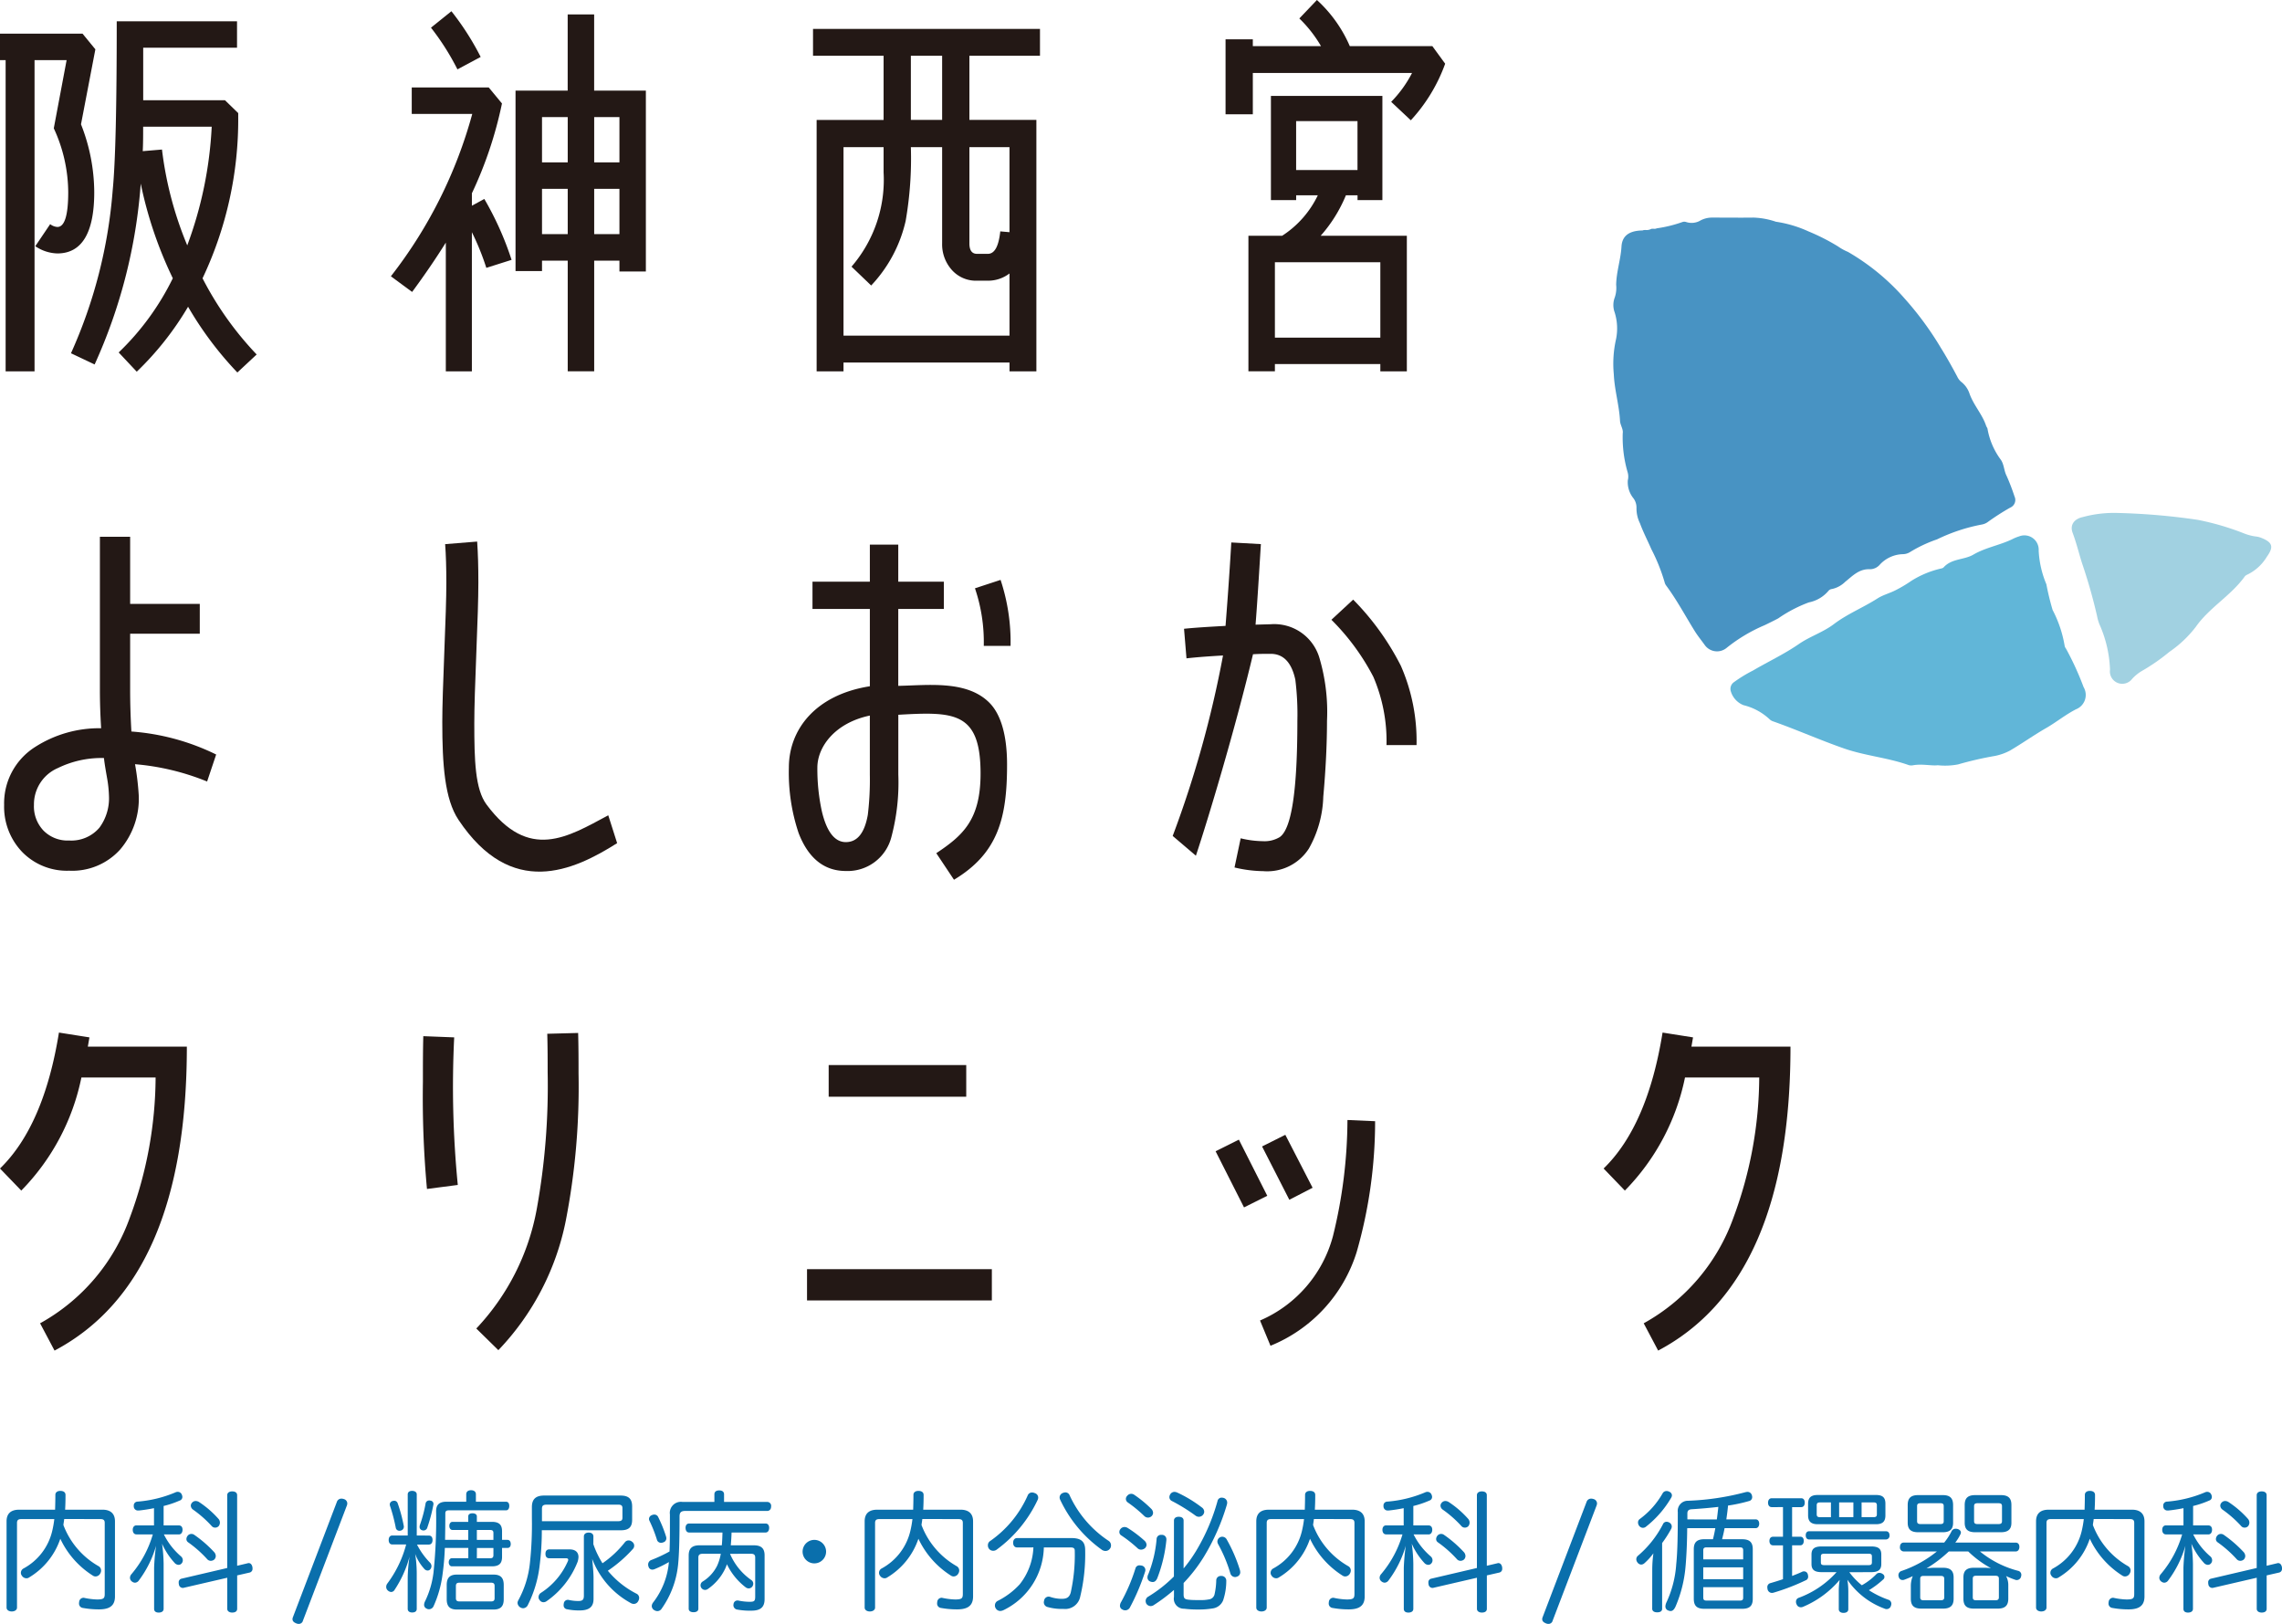 <svg xmlns="http://www.w3.org/2000/svg" width="168.645" height="120" viewBox="0 0 168.645 120">
  <g id="グループ_2863" data-name="グループ 2863" transform="translate(-358.384 -307.197)">
    <g id="グループ_2855" data-name="グループ 2855" transform="translate(477.619 323.263)">
      <path id="パス_11002" data-name="パス 11002" d="M454.116,338.8a9.15,9.15,0,0,1-.366-2.9c.052-.278-.181-.6-.2-.9-.06-1.166-.411-2.3-.46-3.457a8.216,8.216,0,0,1,.167-2.6,3.975,3.975,0,0,0-.107-1.982,1.573,1.573,0,0,1,.014-1.1,2.216,2.216,0,0,0,.1-.927c.015-.956.336-1.864.393-2.816.036-.62.355-1.183,1.554-1.2.155-.068.326,0,.484-.054l.093-.026c.146-.1.325.008.473-.077a9.694,9.694,0,0,0,1.9-.466.419.419,0,0,1,.277,0,1.285,1.285,0,0,0,1.079-.128,1.836,1.836,0,0,1,.861-.2c1.014,0,2.026.013,3.039,0a5.684,5.684,0,0,1,1.654.306,8.878,8.878,0,0,1,2.4.712,15.472,15.472,0,0,1,2.185,1.11,3.8,3.8,0,0,0,.736.406,16.528,16.528,0,0,1,4.18,3.436,23.5,23.5,0,0,1,2.689,3.659c.43.691.827,1.4,1.208,2.118a1.143,1.143,0,0,0,.275.375,1.841,1.841,0,0,1,.626.863c.295.865.951,1.54,1.237,2.407.025.073.087.139.1.213a5.377,5.377,0,0,0,.992,2.3c.237.349.223.8.422,1.184a16.037,16.037,0,0,1,.584,1.523.611.611,0,0,1-.321.821,17.672,17.672,0,0,0-1.655,1.062,1.045,1.045,0,0,1-.426.184,13.076,13.076,0,0,0-3.326,1.1,10.009,10.009,0,0,0-2.018.952,1.031,1.031,0,0,1-.49.141,2.4,2.4,0,0,0-1.71.763.969.969,0,0,1-.749.35c-.8-.034-1.285.505-1.822.932a2,2,0,0,1-.969.529.393.393,0,0,0-.278.151,2.533,2.533,0,0,1-1.437.839,10.178,10.178,0,0,0-2.269,1.185c-.331.174-.666.339-1,.5a11.821,11.821,0,0,0-2.8,1.67,1.113,1.113,0,0,1-1.621-.2c-.242-.339-.511-.665-.729-1.014-.706-1.131-1.33-2.314-2.128-3.389a.674.674,0,0,1-.116-.256,13.577,13.577,0,0,0-.976-2.429c-.276-.635-.6-1.254-.84-1.909a2.467,2.467,0,0,1-.259-1.127,1.153,1.153,0,0,0-.21-.705,1.9,1.9,0,0,1-.431-1.348A1.136,1.136,0,0,0,454.116,338.8Z" transform="translate(-453.061 -319.954)" fill="#4893c3"/>
      <path id="パス_11003" data-name="パス 11003" d="M475.253,355.593c-.481.055-1.151-.117-1.821,0a.678.678,0,0,1-.326-.01c-1.558-.555-3.219-.686-4.786-1.232-1.767-.615-3.473-1.378-5.235-2a.682.682,0,0,1-.278-.169,4.311,4.311,0,0,0-1.914-1.029,1.583,1.583,0,0,1-.929-1,.605.605,0,0,1,.234-.707,10.22,10.22,0,0,1,1.4-.854c1.12-.657,2.308-1.212,3.373-1.947.833-.576,1.806-.877,2.6-1.48,1-.759,2.17-1.223,3.218-1.894.423-.271.918-.389,1.364-.622a9.59,9.59,0,0,0,1.126-.671,7.09,7.09,0,0,1,2.052-.884c.12-.038.278-.042.35-.122.592-.665,1.519-.545,2.2-.943.908-.529,1.938-.69,2.865-1.136a3.1,3.1,0,0,1,.52-.214,1.058,1.058,0,0,1,1.442,1.055,7.323,7.323,0,0,0,.569,2.486,19.478,19.478,0,0,0,.461,1.9,8.76,8.76,0,0,1,.888,2.642.475.475,0,0,0,.1.213,21.637,21.637,0,0,1,1.3,2.841,1.14,1.14,0,0,1-.567,1.645c-.78.4-1.455.957-2.215,1.393-.9.516-1.754,1.128-2.659,1.656a4.051,4.051,0,0,1-1.1.393,25.353,25.353,0,0,0-2.732.628A5.079,5.079,0,0,1,475.253,355.593Z" transform="translate(-451.28 -315.11)" fill="#61b6d8"/>
      <path id="パス_11004" data-name="パス 11004" d="M483.323,337.3a48.367,48.367,0,0,1,5.947.51,19.676,19.676,0,0,1,3.4.994,3.666,3.666,0,0,0,.86.232,1.534,1.534,0,0,1,.453.112c.844.341.9.68.385,1.4a3.4,3.4,0,0,1-1.482,1.331.46.46,0,0,0-.174.157c-1.025,1.4-2.6,2.268-3.594,3.691a8.515,8.515,0,0,1-1.951,1.842,14.386,14.386,0,0,1-1.987,1.384,3.125,3.125,0,0,0-.764.613.914.914,0,0,1-1.631-.685,8.991,8.991,0,0,0-.78-3.35,3.237,3.237,0,0,1-.18-.627,39.8,39.8,0,0,0-1.113-3.908c-.233-.741-.414-1.494-.689-2.227-.218-.582.115-1.029.739-1.162A8.822,8.822,0,0,1,483.323,337.3Z" transform="translate(-446.085 -315.461)" fill="#a1d1e1"/>
    </g>
    <g id="グループ_2861" data-name="グループ 2861" transform="translate(358.384 307.197)">
      <g id="グループ_2857" data-name="グループ 2857">
        <g id="グループ_2856" data-name="グループ 2856">
          <path id="パス_11005" data-name="パス 11005" d="M364.37,316.06a13.788,13.788,0,0,1,.979,5.007c0,3.023-.919,4.535-2.727,4.535a3.036,3.036,0,0,1-1.63-.534l1.1-1.63a.948.948,0,0,0,.534.207q.8,0,.8-2.578a11.351,11.351,0,0,0-1.067-4.711l.948-5.038h-2.37v23H358.8v-23h-.416v-1.956h6.1l.948,1.156ZM375.926,334.4a25.67,25.67,0,0,1-3.643-4.859,22.458,22.458,0,0,1-3.793,4.8l-1.335-1.422a19.38,19.38,0,0,0,4-5.482,29.992,29.992,0,0,1-2.37-6.993,39.133,39.133,0,0,1-3.408,13.363l-1.748-.829a36.069,36.069,0,0,0,3.082-12.031c.208-2.1.3-6.253.3-12.5h8.89V310.4h-6.934v3.883h6.045l.977.948v.267a27.388,27.388,0,0,1-2.637,11.942,24.138,24.138,0,0,0,4,5.629Zm-6.963-18.164c0,.622,0,1.244-.03,1.808l1.422-.12a26.571,26.571,0,0,0,1.868,7.083,29.229,29.229,0,0,0,1.807-8.772Z" transform="translate(-358.384 -306.874)" fill="#231815"/>
          <path id="パス_11006" data-name="パス 11006" d="M388.375,326.82a18.887,18.887,0,0,0-1.068-2.636v10.282h-1.926v-9.512q-1.111,1.778-2.49,3.645l-1.57-1.156a34.056,34.056,0,0,0,6.015-12h-4.473v-1.956h5.689l.979,1.185a29.584,29.584,0,0,1-2.223,6.637v.919l.918-.5a23.057,23.057,0,0,1,2.015,4.5Zm-2.135-14.667a18.37,18.37,0,0,0-1.956-3.082l1.511-1.215a20.055,20.055,0,0,1,2.162,3.378Zm11.972,14.934v-.8h-1.866v8.178H394.39v-8.178h-1.9v.771h-1.957V313.722h3.854v-5.629h1.956v5.629h3.822v13.365Zm-3.822-11.408h-1.9v3.347h1.9Zm0,5.3h-1.9v3.349h1.9Zm3.822-5.3h-1.866v3.347h1.866Zm0,5.3h-1.866v3.349h1.866Z" transform="translate(-352.434 -307.026)" fill="#231815"/>
          <path id="パス_11007" data-name="パス 11007" d="M417.65,310.876v4.742H422.6V334.2h-1.985v-.652H408.346v.652H406.36v-18.58h4.949v-4.742h-5.216v-1.985h16.773v1.985Zm2.963,16.09a2.6,2.6,0,0,1-1.6.534h-.8a2.378,2.378,0,0,1-1.866-.8,2.835,2.835,0,0,1-.712-1.956v-7.112h-2.311a27.018,27.018,0,0,1-.385,5.452,10.257,10.257,0,0,1-2.548,4.771l-1.453-1.392a9.82,9.82,0,0,0,2.371-6.963v-1.868h-2.963V331.56h12.268Zm-4.978-16.09h-2.311v4.742h2.311Zm4.978,6.757H417.65v7.112c0,.5.178.771.563.771h.8c.505,0,.8-.563.919-1.66l.681.06Z" transform="translate(-346.009 -306.758)" fill="#231815"/>
          <path id="パス_11008" data-name="パス 11008" d="M443.992,316.086l-1.452-1.363a8.768,8.768,0,0,0,1.542-2.133H432.316v3.053H430.3V310.1h2.015v.505h5.038a9.394,9.394,0,0,0-1.6-2.044l1.3-1.364a9.964,9.964,0,0,1,2.429,3.408h6.1l.948,1.3A12.293,12.293,0,0,1,443.992,316.086Zm-2.253,18.551V334.1h-7.792v.534H431.99V324.621h2.49a7.312,7.312,0,0,0,2.638-2.992h-1.6v.355h-1.865v-7.7h8.238v7.7h-1.837v-.355h-.86a10.561,10.561,0,0,1-1.866,2.992h6.37v10.016Zm0-8.06h-7.792v5.57h7.792Zm-1.688-10.43h-4.535v3.614h4.535Z" transform="translate(-339.729 -307.197)" fill="#231815"/>
        </g>
      </g>
      <g id="グループ_2858" data-name="グループ 2858" transform="translate(0 76.303)">
        <path id="パス_11009" data-name="パス 11009" d="M362.415,391.284l-1.068-2.016a14.5,14.5,0,0,0,6.637-7.822,30.049,30.049,0,0,0,1.9-10.342H364.4a16.681,16.681,0,0,1-4.444,8.356l-1.572-1.63q3.245-3.157,4.356-10.046l2.253.356-.118.683h7.318Q372.193,386.112,362.415,391.284Z" transform="translate(-358.384 -367.784)" fill="#231815"/>
        <path id="パス_11010" data-name="パス 11010" d="M383.5,379.335a73.743,73.743,0,0,1-.3-7.912c0-1.215,0-2.34.029-3.379l2.283.089a74.251,74.251,0,0,0,.266,10.905Zm10.254,2.37a19.282,19.282,0,0,1-4.978,9.542l-1.63-1.6a17.377,17.377,0,0,0,4.473-8.86,50.926,50.926,0,0,0,.8-10.075c0-.89,0-1.837-.029-2.845l2.282-.06c.03,1.038.03,2.045.03,2.994A51.8,51.8,0,0,1,393.754,381.705Z" transform="translate(-351.946 -367.778)" fill="#231815"/>
        <path id="パス_11011" data-name="パス 11011" d="M405.741,387.084v-2.311H419.4v2.311Zm1.6-15.054v-2.34h10.166v2.34Z" transform="translate(-346.1 -367.289)" fill="#231815"/>
        <path id="パス_11012" data-name="パス 11012" d="M431.817,379.373l-2.1-4.148,1.719-.859,2.1,4.15Zm8.327,3.291a11,11,0,0,1-6.371,6.933L433,387.731a9.434,9.434,0,0,0,5.394-6.253,36.255,36.255,0,0,0,1.067-8.564l2.044.089A34.957,34.957,0,0,1,440.144,382.664Zm-4.978-3.854-2.015-3.941,1.718-.86,2.016,3.913Z" transform="translate(-339.881 -366.453)" fill="#231815"/>
        <path id="パス_11013" data-name="パス 11013" d="M456.516,391.284l-1.067-2.016a14.5,14.5,0,0,0,6.637-7.822,30.048,30.048,0,0,0,1.9-10.342H458.5a16.662,16.662,0,0,1-4.444,8.356l-1.57-1.63q3.246-3.157,4.356-10.046l2.252.356-.118.683h7.32Q466.3,386.112,456.516,391.284Z" transform="translate(-333.975 -367.784)" fill="#231815"/>
      </g>
      <g id="グループ_2860" data-name="グループ 2860" transform="translate(0.305 39.662)">
        <path id="パス_11014" data-name="パス 11014" d="M373.627,356.779A18.111,18.111,0,0,0,368.3,355.5a19.9,19.9,0,0,1,.276,2.326,5.78,5.78,0,0,1-1.378,3.981,4.765,4.765,0,0,1-3.767,1.563A4.615,4.615,0,0,1,359.974,362a4.831,4.831,0,0,1-1.348-3.492,4.925,4.925,0,0,1,2.3-4.287,8.779,8.779,0,0,1,4.87-1.379q-.093-1.47-.092-2.849v-11.3h2.235v4.959h5.146v2.206h-5.146v4.133c0,1.011.031,2.053.093,3.093a16.993,16.993,0,0,1,6.264,1.7Zm-7.405-.326c-.154-.858-.215-1.316-.215-1.409a7.323,7.323,0,0,0-3.4.736,2.921,2.921,0,0,0-1.777,2.725,2.592,2.592,0,0,0,.705,1.9,2.5,2.5,0,0,0,1.9.733,2.725,2.725,0,0,0,2.234-.948,3.667,3.667,0,0,0,.705-2.359A8.917,8.917,0,0,0,366.221,356.452Z" transform="translate(-358.626 -338.69)" fill="#231815"/>
        <path id="パス_11015" data-name="パス 11015" d="M397.26,361.26c-3.258,2.062-7.821,4.123-11.722-1.719-1.028-1.536-1.2-4.107-1.2-7.235,0-1.169.06-2.875.15-5.181.091-2.274.15-3.981.15-5.119q0-1.657-.089-2.841l2.366-.191q.091,1.281.089,3.033c0,1.17-.058,2.875-.15,5.182s-.15,4.044-.15,5.213c0,2.718.058,4.866.9,6,3.138,4.232,6.009,2.4,9,.8Z" transform="translate(-351.957 -338.617)" fill="#231815"/>
        <path id="パス_11016" data-name="パス 11016" d="M438.327,357.821a8.249,8.249,0,0,1-1.064,3.826,3.656,3.656,0,0,1-3.37,1.669,9.513,9.513,0,0,1-2.125-.272l.455-2.156a7.177,7.177,0,0,0,1.64.213,2.167,2.167,0,0,0,1.244-.3c.88-.607,1.306-3.463,1.306-8.593a20.65,20.65,0,0,0-.151-3.038q-.412-1.912-1.821-1.913c-.4,0-.851,0-1.307.031-1.312,5.5-3.295,12.105-4.22,14.886l-1.715-1.46a79.128,79.128,0,0,0,3.719-13.336c-1,.06-1.912.122-2.7.213l-.181-2.186c.911-.092,1.943-.151,3.067-.213.121-1.549.275-3.583.426-6.165l2.186.122c-.152,2.49-.275,4.465-.394,5.952l1.123-.031a3.48,3.48,0,0,1,3.58,2.431,14.061,14.061,0,0,1,.578,4.706C438.6,353.935,438.509,355.816,438.327,357.821ZM443,354a12.045,12.045,0,0,0-.971-5.041,16.95,16.95,0,0,0-3.1-4.219l1.608-1.489a19.513,19.513,0,0,1,3.523,4.888A13.83,13.83,0,0,1,445.22,354Z" transform="translate(-340.839 -338.603)" fill="#231815"/>
        <g id="グループ_2859" data-name="グループ 2859" transform="translate(57.993 0.583)">
          <path id="パス_11017" data-name="パス 11017" d="M416.246,346.1a12.387,12.387,0,0,0-.651-4.257l1.893-.621a14.591,14.591,0,0,1,.738,4.878Z" transform="translate(-401.841 -338.615)" fill="#231815"/>
          <path id="パス_11018" data-name="パス 11018" d="M416.878,363.918l-1.308-1.963c1.963-1.307,3.272-2.46,3.272-5.886,0-4.579-1.963-4.579-6.078-4.342v4.419a15.62,15.62,0,0,1-.509,4.6,3.335,3.335,0,0,1-3.37,2.525c-1.592,0-2.766-.931-3.487-2.795a14.028,14.028,0,0,1-.723-4.844c0-2.836,1.986-5.383,5.985-6.012v-5.715h-4.239V341.89h4.239v-2.737h2.1v2.737h3.369v2.016h-3.369v5.684c2.235-.045,5.064-.423,6.731,1.244.654.655,1.309,1.963,1.309,4.579C420.8,359.339,420.148,361.954,416.878,363.918Zm-6.219-12.132c-2.586.54-3.878,2.319-3.878,3.847a14.667,14.667,0,0,0,.33,3.219c.36,1.533.962,2.285,1.773,2.285.843,0,1.384-.66,1.625-2.015a21.526,21.526,0,0,0,.15-2.977Z" transform="translate(-404.674 -339.153)" fill="#231815"/>
        </g>
      </g>
    </g>
    <g id="グループ_2862" data-name="グループ 2862" transform="translate(358.866 417.325)">
      <path id="パス_11019" data-name="パス 11019" d="M363.029,396.754c-.01.116-.029.232-.049.348,0,.029-.009.067-.009.1a5.885,5.885,0,0,0,2.613,3.046.37.37,0,0,1,.173.309.425.425,0,0,1-.067.23.4.4,0,0,1-.338.213.352.352,0,0,1-.2-.058,6.483,6.483,0,0,1-2.41-2.728,5.3,5.3,0,0,1-2.295,2.853.339.339,0,0,1-.212.068.4.4,0,0,1-.338-.2.312.312,0,0,1-.068-.2.362.362,0,0,1,.184-.319,4.255,4.255,0,0,0,2.131-2.777,7.147,7.147,0,0,0,.154-.878h-2.439c-.212,0-.317.068-.317.28v6.258c0,.173-.164.288-.387.288s-.385-.116-.385-.288v-6.374c0-.578.329-.858.926-.858h2.661c.009-.327.02-.694.02-1.1,0-.184.154-.29.365-.29.241,0,.385.106.385.3,0,.4-.009.762-.029,1.089h2.758c.587,0,.926.28.926.858v5.554c0,.666-.375.955-1.176.955a6.6,6.6,0,0,1-1.2-.106.324.324,0,0,1-.281-.346.261.261,0,0,1,.01-.088.325.325,0,0,1,.319-.317.212.212,0,0,1,.068.009,5.031,5.031,0,0,0,.934.116c.492,0,.568-.086.568-.414v-5.245c0-.212-.1-.28-.317-.28Z" transform="translate(-358.767 -394.634)" fill="#0a6fac"/>
      <path id="パス_11020" data-name="パス 11020" d="M366.488,397.882c-.174,0-.271-.145-.271-.338s.1-.327.271-.327h1.3v-1.273c-.377.078-.752.135-1.118.174h-.048a.307.307,0,0,1-.329-.3v-.048a.283.283,0,0,1,.28-.31,8.952,8.952,0,0,0,2.8-.684.361.361,0,0,1,.164-.038.317.317,0,0,1,.3.191.475.475,0,0,1,.048.184.281.281,0,0,1-.2.27,7,7,0,0,1-1.186.4v1.437h1.13c.173,0,.268.125.268.319s-.1.346-.268.346h-1.11a5.148,5.148,0,0,0,1.273,1.63.378.378,0,0,1,.125.278.342.342,0,0,1-.087.232.288.288,0,0,1-.232.107.4.4,0,0,1-.288-.145,5.216,5.216,0,0,1-.926-1.417,12.022,12.022,0,0,1,.115,1.485v3.326c0,.183-.144.278-.365.278s-.338-.1-.338-.278v-3.038a15.528,15.528,0,0,1,.145-1.62,7.876,7.876,0,0,1-1.273,2.564.365.365,0,0,1-.288.165.384.384,0,0,1-.222-.087.34.34,0,0,1-.145-.28.413.413,0,0,1,.106-.262,7.94,7.94,0,0,0,1.581-2.939Zm8.233,2.131a.157.157,0,0,1,.068-.01c.135,0,.23.106.269.28a.446.446,0,0,1,.01.116.279.279,0,0,1-.2.3l-.934.213v2.468c0,.183-.136.278-.367.278-.213,0-.366-.1-.366-.278v-2.295l-3.21.742a.211.211,0,0,1-.078.01.293.293,0,0,1-.288-.281.306.306,0,0,1-.01-.1.268.268,0,0,1,.2-.3l3.384-.791v-5.38c0-.183.154-.28.366-.28.231,0,.367.1.367.28V400.2Zm-2.468-.8a.457.457,0,0,1,.1.261.377.377,0,0,1-.106.261.394.394,0,0,1-.261.1.352.352,0,0,1-.261-.115,8.6,8.6,0,0,0-1.427-1.263.291.291,0,0,1-.115-.232.406.406,0,0,1,.1-.251.343.343,0,0,1,.269-.126.353.353,0,0,1,.213.068A8.9,8.9,0,0,1,372.253,399.212Zm.319-2.457a.418.418,0,0,1,0,.51.346.346,0,0,1-.261.116.329.329,0,0,1-.259-.116,8.39,8.39,0,0,0-1.379-1.215.381.381,0,0,1-.165-.29.332.332,0,0,1,.1-.23.348.348,0,0,1,.261-.116.479.479,0,0,1,.251.077A7.232,7.232,0,0,1,372.571,396.755Z" transform="translate(-356.889 -394.624)" fill="#0a6fac"/>
      <path id="パス_11021" data-name="パス 11021" d="M376.321,404.146a.314.314,0,0,1-.309.242.446.446,0,0,1-.183-.039c-.174-.068-.28-.164-.28-.309a.367.367,0,0,1,.029-.145l3.249-8.522a.348.348,0,0,1,.336-.242.559.559,0,0,1,.174.029.344.344,0,0,1,.261.319.483.483,0,0,1-.029.154Z" transform="translate(-354.414 -394.515)" fill="#0a6fac"/>
      <path id="パス_11022" data-name="パス 11022" d="M384.2,397.987c.175,0,.271.125.271.327s-.1.337-.271.337h-.877a5.388,5.388,0,0,0,.963,1.34.391.391,0,0,1,.107.261.372.372,0,0,1-.078.212.252.252,0,0,1-.212.106.332.332,0,0,1-.222-.1,3.467,3.467,0,0,1-.694-1.128,9.228,9.228,0,0,1,.116,1.427V403.4c0,.183-.126.27-.338.27-.193,0-.329-.087-.329-.27v-2.334a11.174,11.174,0,0,1,.136-1.523,8.366,8.366,0,0,1-1.108,2.458.3.3,0,0,1-.251.155.4.4,0,0,1-.252-.116.345.345,0,0,1-.115-.261.413.413,0,0,1,.086-.251,8.361,8.361,0,0,0,1.389-2.883H381.5c-.174,0-.27-.126-.27-.337,0-.193.1-.327.27-.327h1.137v-3.038c0-.164.126-.259.319-.259.212,0,.348.1.348.259v3.038Zm-2.564-2.574a.269.269,0,0,1,.261.193,10.961,10.961,0,0,1,.443,1.649.157.157,0,0,1,.01.068.293.293,0,0,1-.242.3.283.283,0,0,1-.087.009.267.267,0,0,1-.269-.23,12.562,12.562,0,0,0-.424-1.609.457.457,0,0,1-.019-.107.272.272,0,0,1,.2-.251A.733.733,0,0,1,381.637,395.413Zm2.9.241a.256.256,0,0,1-.01.087,11.571,11.571,0,0,1-.433,1.63.3.3,0,0,1-.29.241.459.459,0,0,1-.106-.019.253.253,0,0,1-.184-.251.748.748,0,0,1,.019-.126,9.332,9.332,0,0,0,.424-1.6.27.27,0,0,1,.271-.222.181.181,0,0,1,.077.01A.244.244,0,0,1,384.54,395.653Zm2.574,2.652v-.733h-1.166c-.146,0-.232-.135-.232-.3s.086-.3.232-.3h1.166v-.4c0-.155.116-.232.309-.232s.327.077.327.232v.4h1.11c.51,0,.752.193.752.694v.637h.4c.154,0,.242.125.242.307s-.088.29-.242.29h-.4v.666c0,.5-.242.693-.752.693H385.9c-.145,0-.232-.144-.232-.3s.087-.3.232-.3h1.215V398.9h-1.735a19.123,19.123,0,0,1-.174,1.986,8.254,8.254,0,0,1-.665,2.332.373.373,0,0,1-.327.213.333.333,0,0,1-.184-.048.3.3,0,0,1-.183-.28.591.591,0,0,1,.057-.232,6.684,6.684,0,0,0,.637-2.15,37.011,37.011,0,0,0,.193-4.541c0-.472.241-.694.762-.694h1.465v-.549c0-.2.145-.3.356-.3s.358.1.358.3v.549H389.9c.164,0,.242.125.242.309s-.078.327-.242.327h-4.214c-.183,0-.27.049-.27.222,0,.7-.009,1.36-.019,1.958Zm1.86,2.564c.521,0,.762.222.762.771v1.05c0,.542-.241.762-.762.762h-2.69c-.52,0-.762-.22-.762-.762v-1.05c0-.549.242-.771.762-.771Zm-.193,1.985c.183,0,.28-.048.28-.239v-.907c0-.193-.1-.241-.28-.241h-2.3c-.184,0-.28.048-.28.241v.907c0,.191.1.239.28.239Zm.193-4.549v-.513c0-.173-.087-.22-.261-.22h-.963v.733Zm-1.224,1.359h.963c.174,0,.261-.048.261-.232v-.53H387.75Z" transform="translate(-352.987 -394.642)" fill="#0a6fac"/>
      <path id="パス_11023" data-name="パス 11023" d="M390.548,397.512a20.662,20.662,0,0,1-.155,2.555,8.731,8.731,0,0,1-.877,2.97.4.4,0,0,1-.339.241.378.378,0,0,1-.173-.039.418.418,0,0,1-.251-.356.41.41,0,0,1,.048-.174,7.348,7.348,0,0,0,.868-2.786,26.545,26.545,0,0,0,.145-3.288V395.8c0-.6.309-.849.9-.849h5.65c.578,0,.859.223.859.811v.974c0,.568-.271.781-.84.781Zm.549,2.073c-.173,0-.28-.107-.28-.327s.107-.329.28-.329h1.495c.463,0,.665.232.665.569a1.314,1.314,0,0,1-.067.356,6.344,6.344,0,0,1-2.276,2.893.409.409,0,0,1-.241.087.339.339,0,0,1-.29-.164.291.291,0,0,1-.077-.213.381.381,0,0,1,.164-.309,5.264,5.264,0,0,0,2-2.342.3.3,0,0,0,.029-.106c0-.087-.067-.116-.174-.116Zm5.09-2.739c.2,0,.319-.048.319-.251v-.722c0-.2-.116-.251-.319-.251h-5.244c-.29,0-.385.067-.385.307v.916Zm-1.831,1.7a6.848,6.848,0,0,0,.675,1.408,7.522,7.522,0,0,0,1.649-1.543.35.35,0,0,1,.28-.145.4.4,0,0,1,.261.1.351.351,0,0,1,.067.521,9.924,9.924,0,0,1-1.861,1.62,6.647,6.647,0,0,0,2.141,1.707.346.346,0,0,1,.174.309.474.474,0,0,1-.077.241.358.358,0,0,1-.319.194.431.431,0,0,1-.232-.068,6.243,6.243,0,0,1-2.844-3.258c.048.5.1,1,.1,1.407v1.553c0,.607-.348.848-1.033.848a4.293,4.293,0,0,1-.926-.087.285.285,0,0,1-.251-.3.373.373,0,0,1,.01-.106.3.3,0,0,1,.3-.29.226.226,0,0,1,.077.01,3.332,3.332,0,0,0,.685.077c.309,0,.424-.077.424-.4v-4.366c0-.174.125-.29.356-.29s.348.116.348.29Z" transform="translate(-350.988 -394.563)" fill="#0a6fac"/>
      <path id="パス_11024" data-name="パス 11024" d="M405.207,395.5a.287.287,0,0,1,.3.327c0,.2-.1.338-.3.338h-6.045c-.317,0-.423.116-.423.414,0,1.118-.01,2.68-.116,3.635a6.8,6.8,0,0,1-1.206,3.172.382.382,0,0,1-.307.183.475.475,0,0,1-.261-.086.364.364,0,0,1-.164-.29.466.466,0,0,1,.1-.261,5.669,5.669,0,0,0,1.167-2.989,8.168,8.168,0,0,1-1.052.52.433.433,0,0,1-.173.039.285.285,0,0,1-.28-.222.367.367,0,0,1-.029-.145.354.354,0,0,1,.22-.338,10.726,10.726,0,0,0,1.36-.636c.038-.849.029-1.9.029-2.738a.819.819,0,0,1,.916-.926h2.371v-.559c0-.194.135-.29.358-.29s.356.1.356.29v.559Zm-8.33.934a.3.3,0,0,1,.28.174,9.784,9.784,0,0,1,.588,1.456.624.624,0,0,1,.019.126.311.311,0,0,1-.241.3.391.391,0,0,1-.145.029.307.307,0,0,1-.309-.222,9.995,9.995,0,0,0-.559-1.418.259.259,0,0,1-.029-.116.307.307,0,0,1,.213-.288A.411.411,0,0,1,396.877,396.432Zm5.592,2.9a4.513,4.513,0,0,0,1.572,1.937.322.322,0,0,1,.145.271.383.383,0,0,1-.078.222.337.337,0,0,1-.259.125.385.385,0,0,1-.232-.087,4.714,4.714,0,0,1-1.378-1.7,2.507,2.507,0,0,1-.175.424,3.818,3.818,0,0,1-1.234,1.407.34.34,0,0,1-.2.068.323.323,0,0,1-.261-.125.311.311,0,0,1-.077-.213.324.324,0,0,1,.154-.28,2.874,2.874,0,0,0,1.07-1.167,3.56,3.56,0,0,0,.271-.885h-1.341c-.2,0-.317.067-.317.27v3.789c0,.173-.145.259-.356.259s-.358-.087-.358-.259v-3.943c0-.531.271-.743.811-.743h1.638c.029-.319.038-.627.048-.945h-2.467c-.175,0-.262-.155-.262-.348,0-.174.087-.317.262-.317H405.1c.174,0,.261.144.261.317,0,.193-.087.348-.261.348h-2.516c-.01.317-.029.626-.058.945h1.688c.549,0,.81.212.81.743v3.238c0,.56-.27.849-.965.849a5.132,5.132,0,0,1-1.04-.077.33.33,0,0,1-.3-.327.139.139,0,0,1,.01-.068.287.287,0,0,1,.29-.28.263.263,0,0,1,.087.01,4.273,4.273,0,0,0,.781.087c.355,0,.443-.03.443-.385V399.6c0-.2-.106-.27-.309-.27Z" transform="translate(-349.001 -394.64)" fill="#0a6fac"/>
      <path id="パス_11025" data-name="パス 11025" d="M407.217,398.417a.868.868,0,1,1-.868-.866A.87.87,0,0,1,407.217,398.417Z" transform="translate(-346.649 -393.887)" fill="#0a6fac"/>
      <path id="パス_11026" data-name="パス 11026" d="M413.384,396.754c-.011.116-.03.232-.049.348,0,.029-.01.067-.01.1a5.89,5.89,0,0,0,2.613,3.046.371.371,0,0,1,.174.309.427.427,0,0,1-.068.23.4.4,0,0,1-.338.213.355.355,0,0,1-.2-.058,6.5,6.5,0,0,1-2.41-2.728,5.3,5.3,0,0,1-2.293,2.853.345.345,0,0,1-.212.068.407.407,0,0,1-.339-.2.318.318,0,0,1-.067-.2.361.361,0,0,1,.183-.319,4.255,4.255,0,0,0,2.131-2.777,7.138,7.138,0,0,0,.155-.878H410.21c-.212,0-.317.068-.317.28v6.258c0,.173-.164.288-.385.288s-.385-.116-.385-.288v-6.374c0-.578.327-.858.924-.858h2.661c.01-.327.02-.694.02-1.1,0-.184.154-.29.365-.29.242,0,.387.106.387.3,0,.4-.01.762-.029,1.089h2.757c.588,0,.927.28.927.858v5.554c0,.666-.377.955-1.177.955a6.606,6.606,0,0,1-1.2-.106.323.323,0,0,1-.28-.346.3.3,0,0,1,.009-.088.326.326,0,0,1,.319-.317.2.2,0,0,1,.068.009,5.058,5.058,0,0,0,.936.116c.491,0,.568-.086.568-.414v-5.245c0-.212-.106-.28-.317-.28Z" transform="translate(-345.705 -394.634)" fill="#0a6fac"/>
      <path id="パス_11027" data-name="パス 11027" d="M420.071,395.141a.4.4,0,0,1-.038.173,9.594,9.594,0,0,1-3.009,3.664.426.426,0,0,1-.28.1.383.383,0,0,1-.29-.126.389.389,0,0,1-.1-.27.367.367,0,0,1,.145-.309A8.076,8.076,0,0,0,419.291,395a.347.347,0,0,1,.329-.23.512.512,0,0,1,.2.048A.349.349,0,0,1,420.071,395.141Zm-1.562,3.691c-.183,0-.29-.144-.29-.346s.107-.346.29-.346h4.021c.7,0,1.013.251,1.013.885a13.483,13.483,0,0,1-.366,3.443,1.135,1.135,0,0,1-1.254.905,3.764,3.764,0,0,1-1.147-.135.362.362,0,0,1-.29-.356.518.518,0,0,1,.02-.116.343.343,0,0,1,.327-.3.389.389,0,0,1,.145.028,2.725,2.725,0,0,0,.829.136c.377,0,.559-.107.666-.453a12.854,12.854,0,0,0,.3-3.094c0-.213-.116-.252-.327-.252h-1.958a5.27,5.27,0,0,1-2.968,4.628.586.586,0,0,1-.261.068.388.388,0,0,1-.319-.184.376.376,0,0,1-.067-.222.372.372,0,0,1,.2-.338,5.589,5.589,0,0,0,1.63-1.224,4.68,4.68,0,0,0,1.014-2.729Zm3.577-4.068a.336.336,0,0,1,.31.222,8.072,8.072,0,0,0,2.873,3.355.392.392,0,0,1,.183.338.374.374,0,0,1-.068.23.406.406,0,0,1-.346.184.487.487,0,0,1-.28-.1,9.527,9.527,0,0,1-3.065-3.691.385.385,0,0,1-.039-.175.357.357,0,0,1,.231-.317A.567.567,0,0,1,422.086,394.764Z" transform="translate(-343.828 -394.61)" fill="#0a6fac"/>
      <path id="パス_11028" data-name="パス 11028" d="M425.934,398.348a.437.437,0,0,1,.144.3.372.372,0,0,1-.1.23.44.44,0,0,1-.3.125.362.362,0,0,1-.261-.1,9.67,9.67,0,0,0-1.224-.963.29.29,0,0,1-.125-.242.339.339,0,0,1,.086-.222.375.375,0,0,1,.3-.145.463.463,0,0,1,.212.058A8.884,8.884,0,0,1,425.934,398.348Zm.058,2.16a.544.544,0,0,1-.019.116,16.14,16.14,0,0,1-1.118,2.641.395.395,0,0,1-.56.164.3.3,0,0,1-.183-.288.583.583,0,0,1,.087-.271,13.184,13.184,0,0,0,1.06-2.487.3.3,0,0,1,.309-.22.939.939,0,0,1,.155.019A.34.34,0,0,1,425.992,400.508Zm.433-4.522a.446.446,0,0,1,.135.29.349.349,0,0,1-.1.242.385.385,0,0,1-.55,0,9.846,9.846,0,0,0-1.234-1.014.319.319,0,0,1-.126-.251.33.33,0,0,1,.1-.23.375.375,0,0,1,.511-.077A8.676,8.676,0,0,1,426.425,395.986Zm1.679.868c0-.173.135-.28.346-.28.241,0,.366.107.366.28v3.539a10.44,10.44,0,0,0,.916-1.282,14.75,14.75,0,0,0,1.591-3.7.305.305,0,0,1,.3-.251.832.832,0,0,1,.146.019.367.367,0,0,1,.269.348.823.823,0,0,1-.019.135,16.163,16.163,0,0,1-1.717,3.887,11.545,11.545,0,0,1-1.485,1.918v.829c0,.319.077.385.453.414.2.02.433.02.733.02a2.961,2.961,0,0,0,.674-.049.484.484,0,0,0,.426-.375,5.2,5.2,0,0,0,.125-1.023.331.331,0,0,1,.346-.336h.048a.347.347,0,0,1,.348.355v.02a4.525,4.525,0,0,1-.232,1.427.971.971,0,0,1-.79.6,6.059,6.059,0,0,1-1.052.077,7.618,7.618,0,0,1-1.04-.058.738.738,0,0,1-.752-.868v-.52a12.865,12.865,0,0,1-1.534,1.147.454.454,0,0,1-.183.048.4.4,0,0,1-.329-.184.509.509,0,0,1-.048-.193.375.375,0,0,1,.2-.327,9.925,9.925,0,0,0,1.89-1.485Zm-.56,1.379v.058a10.657,10.657,0,0,1-.674,2.825c-.087.193-.194.28-.339.28a.489.489,0,0,1-.154-.029.313.313,0,0,1-.232-.319.514.514,0,0,1,.058-.22,9.021,9.021,0,0,0,.617-2.6.32.32,0,0,1,.356-.317h.059A.321.321,0,0,1,427.544,398.233Zm2.613-2.353a.4.4,0,0,1,.183.319.351.351,0,0,1-.057.184.394.394,0,0,1-.339.191.409.409,0,0,1-.251-.087,13.2,13.2,0,0,0-1.744-1.079.317.317,0,0,1-.184-.29.414.414,0,0,1,.058-.193.365.365,0,0,1,.319-.191.577.577,0,0,1,.2.048A9.508,9.508,0,0,1,430.157,395.88Zm1.524,2.17a.371.371,0,0,1,.317.193,11.368,11.368,0,0,1,.974,2.247.667.667,0,0,1,.03.183.331.331,0,0,1-.251.327.321.321,0,0,1-.136.029.37.37,0,0,1-.346-.28,10.762,10.762,0,0,0-.9-2.15.408.408,0,0,1-.057-.2.359.359,0,0,1,.2-.31A.311.311,0,0,1,431.681,398.05Z" transform="translate(-341.827 -394.618)" fill="#0a6fac"/>
      <path id="パス_11029" data-name="パス 11029" d="M436.363,396.754c-.011.116-.03.232-.049.348,0,.029-.01.067-.01.1a5.89,5.89,0,0,0,2.613,3.046.371.371,0,0,1,.174.309.427.427,0,0,1-.068.23.4.4,0,0,1-.337.213.355.355,0,0,1-.2-.058,6.5,6.5,0,0,1-2.41-2.728,5.3,5.3,0,0,1-2.293,2.853.345.345,0,0,1-.213.068.407.407,0,0,1-.338-.2.318.318,0,0,1-.067-.2.361.361,0,0,1,.183-.319,4.255,4.255,0,0,0,2.131-2.777,7.15,7.15,0,0,0,.155-.878h-2.441c-.212,0-.317.068-.317.28v6.258c0,.173-.164.288-.387.288s-.384-.116-.384-.288v-6.374c0-.578.327-.858.924-.858h2.661c.01-.327.02-.694.02-1.1,0-.184.154-.29.365-.29.242,0,.387.106.387.3,0,.4-.01.762-.029,1.089h2.757c.588,0,.926.28.926.858v5.554c0,.666-.375.955-1.176.955a6.6,6.6,0,0,1-1.2-.106.323.323,0,0,1-.28-.346.3.3,0,0,1,.009-.088.325.325,0,0,1,.319-.317.2.2,0,0,1,.068.009,5.045,5.045,0,0,0,.936.116c.491,0,.568-.086.568-.414v-5.245c0-.212-.106-.28-.317-.28Z" transform="translate(-339.745 -394.634)" fill="#0a6fac"/>
      <path id="パス_11030" data-name="パス 11030" d="M439.821,397.882c-.174,0-.271-.145-.271-.338s.1-.327.271-.327h1.3v-1.273c-.375.078-.752.135-1.118.174h-.048a.306.306,0,0,1-.327-.3v-.048a.282.282,0,0,1,.28-.31,8.943,8.943,0,0,0,2.8-.684.365.365,0,0,1,.164-.038.316.316,0,0,1,.3.191.474.474,0,0,1,.048.184.281.281,0,0,1-.2.27,7.041,7.041,0,0,1-1.186.4v1.437h1.128c.174,0,.27.125.27.319s-.1.346-.27.346h-1.109a5.165,5.165,0,0,0,1.273,1.63.379.379,0,0,1,.126.278.349.349,0,0,1-.087.232.29.29,0,0,1-.232.107.4.4,0,0,1-.29-.145,5.246,5.246,0,0,1-.926-1.417,11.79,11.79,0,0,1,.116,1.485v3.326c0,.183-.145.278-.365.278s-.339-.1-.339-.278v-3.038a15.885,15.885,0,0,1,.145-1.62A7.871,7.871,0,0,1,440,401.285a.367.367,0,0,1-.29.165.388.388,0,0,1-.222-.087.34.34,0,0,1-.145-.28.414.414,0,0,1,.107-.262,7.941,7.941,0,0,0,1.581-2.939Zm8.234,2.131a.154.154,0,0,1,.067-.01c.135,0,.232.106.27.28a.446.446,0,0,1,.01.116.277.277,0,0,1-.2.3l-.935.213v2.468c0,.183-.136.278-.366.278-.212,0-.366-.1-.366-.278v-2.295l-3.21.742a.2.2,0,0,1-.077.01.293.293,0,0,1-.29-.281.306.306,0,0,1-.01-.1.268.268,0,0,1,.2-.3l3.384-.791v-5.38c0-.183.155-.28.366-.28.23,0,.366.1.366.28V400.2Zm-2.468-.8a.464.464,0,0,1,.1.261.376.376,0,0,1-.106.261.394.394,0,0,1-.261.1.349.349,0,0,1-.259-.115,8.6,8.6,0,0,0-1.428-1.263.291.291,0,0,1-.115-.232.406.406,0,0,1,.1-.251.343.343,0,0,1,.27-.126.348.348,0,0,1,.213.068A8.911,8.911,0,0,1,445.587,399.212Zm.319-2.457a.422.422,0,0,1,0,.51.349.349,0,0,1-.262.116.331.331,0,0,1-.259-.116,8.287,8.287,0,0,0-1.379-1.215.379.379,0,0,1-.164-.29.327.327,0,0,1,.1-.23.344.344,0,0,1,.259-.116.48.48,0,0,1,.251.077A7.241,7.241,0,0,1,445.905,396.755Z" transform="translate(-337.867 -394.624)" fill="#0a6fac"/>
      <path id="パス_11031" data-name="パス 11031" d="M449.654,404.146a.314.314,0,0,1-.309.242.45.45,0,0,1-.183-.039c-.174-.068-.28-.164-.28-.309a.367.367,0,0,1,.029-.145l3.249-8.522a.349.349,0,0,1,.338-.242.551.551,0,0,1,.173.029.344.344,0,0,1,.262.319.488.488,0,0,1-.03.154Z" transform="translate(-335.391 -394.515)" fill="#0a6fac"/>
      <path id="パス_11032" data-name="パス 11032" d="M455.582,400.474a8.995,8.995,0,0,1,.086-1.186,4.561,4.561,0,0,1-.665.733.37.37,0,0,1-.241.1.346.346,0,0,1-.261-.144.4.4,0,0,1-.086-.164.236.236,0,0,1-.011-.087.323.323,0,0,1,.126-.261,7.679,7.679,0,0,0,1.841-2.324.287.287,0,0,1,.271-.184.418.418,0,0,1,.2.058.336.336,0,0,1,.183.3.388.388,0,0,1-.048.173,8.453,8.453,0,0,1-.665,1.042v4.86c0,.183-.146.259-.366.259s-.367-.087-.367-.27ZM457.037,395a.376.376,0,0,1-.057.184,7.6,7.6,0,0,1-1.842,2.121.37.37,0,0,1-.241.1.353.353,0,0,1-.28-.144.416.416,0,0,1-.087-.252.307.307,0,0,1,.136-.259,6.072,6.072,0,0,0,1.686-1.9.326.326,0,0,1,.29-.164.42.42,0,0,1,.212.057A.3.3,0,0,1,457.037,395Zm1.128,2.431c-.009,1.04-.048,1.956-.116,2.757a9.534,9.534,0,0,1-.751,3.046c-.107.222-.213.319-.358.319a.443.443,0,0,1-.174-.039.31.31,0,0,1-.212-.3.775.775,0,0,1,.077-.3,7.886,7.886,0,0,0,.723-2.815c.1-.973.116-2.237.116-3.856a.749.749,0,0,1,.772-.839,19.164,19.164,0,0,0,4.242-.637.706.706,0,0,1,.135-.018.325.325,0,0,1,.319.23.442.442,0,0,1,.029.154.288.288,0,0,1-.222.29,11.66,11.66,0,0,1-1.563.337c-.029.338-.077.685-.125,1.021h2.17c.164,0,.259.135.259.319s-.1.329-.259.329h-2.3c-.048.28-.116.549-.183.819h1.475c.559,0,.791.222.791.743v3.654c0,.53-.232.743-.791.743h-2.776c-.56,0-.791-.213-.791-.743V398.99c0-.521.23-.743.791-.743h.626c.068-.27.125-.539.174-.819Zm2.189-.647c.039-.27.068-.539.1-.81,0-.038.011-.077.011-.115-.676.077-1.36.135-1.987.174-.212.019-.3.116-.3.307v.443Zm1.947,2.951v-.665c0-.174-.067-.222-.259-.222h-2.429c-.184,0-.261.048-.261.222v.665Zm0,1.465v-.877h-2.949v.877Zm-2.949,1.36c0,.174.077.222.261.222h2.429c.193,0,.259-.048.259-.222v-.771h-2.949Z" transform="translate(-333.959 -394.632)" fill="#0a6fac"/>
      <path id="パス_11033" data-name="パス 11033" d="M462.417,395.814c-.174,0-.271-.135-.271-.327s.1-.329.271-.329H464.6c.164,0,.259.126.259.329s-.1.327-.259.327h-.675V398h.6c.174,0,.261.116.261.309s-.087.327-.261.327h-.6V400.9c.251-.1.5-.194.723-.3a.315.315,0,0,1,.164-.039.283.283,0,0,1,.271.212.681.681,0,0,1,.028.184.28.28,0,0,1-.193.27,15.909,15.909,0,0,1-2.363.908.52.52,0,0,1-.115.019.333.333,0,0,1-.327-.261.918.918,0,0,1-.02-.155.3.3,0,0,1,.232-.309c.3-.087.617-.183.926-.29v-2.5h-.733c-.174,0-.269-.136-.269-.327s.1-.309.269-.309h.733v-2.189Zm5.737,4.811a5.122,5.122,0,0,0,.924.963,4.641,4.641,0,0,0,1.081-.829.3.3,0,0,1,.212-.087.419.419,0,0,1,.252.087.244.244,0,0,1,.019.414,6.427,6.427,0,0,1-1.042.781,6.741,6.741,0,0,0,1.427.7.311.311,0,0,1,.232.29.47.47,0,0,1-.03.164.326.326,0,0,1-.317.241.362.362,0,0,1-.164-.038,5.7,5.7,0,0,1-2.738-2.131,5.175,5.175,0,0,1,.068.81v1.369c0,.174-.136.27-.358.27-.2,0-.346-.1-.346-.27v-1.34a4.9,4.9,0,0,1,.067-.829,7.186,7.186,0,0,1-2.719,1.995.381.381,0,0,1-.155.029.326.326,0,0,1-.307-.212.376.376,0,0,1-.048-.193.293.293,0,0,1,.191-.29,6.974,6.974,0,0,0,2.807-1.9h-1.091c-.539,0-.761-.174-.761-.6v-.7c0-.433.222-.6.761-.6h3.635c.54,0,.762.164.762.6v.7c0,.424-.222.6-.762.6Zm-2.971-2.421c-.164,0-.251-.125-.251-.307s.087-.3.251-.3h5.679c.165,0,.262.116.262.3a.273.273,0,0,1-.262.307Zm4.937-3.287c.482,0,.7.173.7.646v.858c0,.472-.222.656-.7.656h-4.3c-.472,0-.714-.184-.714-.656v-.858c0-.474.242-.646.714-.646Zm-3.326.55h-.81c-.164,0-.241.048-.241.212v.665c0,.164.077.212.241.212h.81Zm-.453,3.788c-.23,0-.29.048-.29.212v.424c0,.164.059.212.29.212h3.191c.232,0,.29-.048.29-.212v-.424c0-.164-.058-.212-.29-.212Zm2.112-2.7v-1.088H467.4v1.088Zm1.494,0c.165,0,.242-.048.242-.212v-.665c0-.164-.077-.212-.242-.212h-.887v1.088Z" transform="translate(-331.966 -394.571)" fill="#0a6fac"/>
      <path id="パス_11034" data-name="パス 11034" d="M478.444,398.434c.174,0,.28.116.28.317s-.106.339-.28.339h-2.632a7.38,7.38,0,0,0,2.806,1.426.306.306,0,0,1,.251.3.519.519,0,0,1-.019.116.327.327,0,0,1-.319.27.235.235,0,0,1-.107-.019,5.459,5.459,0,0,1-.684-.28,1.4,1.4,0,0,1,.164.675v1c0,.52-.251.733-.781.733h-1.764c-.53,0-.771-.213-.771-.733v-1.572c0-.5.241-.713.771-.713h.752a4.477,4.477,0,0,1,.511.029,7.579,7.579,0,0,1-1.677-1.234h-1.437a9.562,9.562,0,0,1-1.649,1.253,3.847,3.847,0,0,1,.549-.048h.675c.53,0,.781.212.781.713v1.572c0,.52-.251.733-.781.733h-1.6c-.54,0-.781-.213-.781-.733v-.926a1.9,1.9,0,0,1,.144-.742c-.2.1-.4.183-.588.251a.376.376,0,0,1-.173.038.282.282,0,0,1-.271-.212.367.367,0,0,1-.029-.145.326.326,0,0,1,.241-.317,8.412,8.412,0,0,0,2.6-1.437h-2.448a.289.289,0,0,1-.28-.327c0-.2.107-.329.28-.329h2.99a4.478,4.478,0,0,0,.529-.81.335.335,0,0,1,.327-.212.621.621,0,0,1,.136.019c.154.049.241.145.241.261a.263.263,0,0,1-.029.116,3.374,3.374,0,0,1-.385.626Zm-4.619-1.466c0,.482-.239.7-.761.7h-1.822c-.53,0-.771-.213-.771-.7v-1.311c0-.52.241-.733.771-.733h1.822c.521,0,.761.213.761.733Zm-.693-1.233c0-.165-.077-.213-.261-.213h-1.437c-.183,0-.27.048-.27.213v1.117c0,.165.087.213.27.213h1.437c.184,0,.261-.048.261-.213Zm.039,5.379c0-.173-.088-.22-.281-.22h-1.224c-.193,0-.271.048-.271.22v1.36c0,.173.078.222.271.222h1.224c.193,0,.281-.049.281-.222Zm4.964-4.146c0,.482-.242.7-.782.7h-1.889c-.54,0-.781-.213-.781-.7v-1.311c0-.52.241-.733.781-.733h1.889c.54,0,.782.213.782.733Zm-.926,4.137c0-.174-.087-.223-.28-.223h-1.379c-.193,0-.27.049-.27.223v1.369c0,.173.077.222.27.222h1.379c.193,0,.28-.049.28-.222Zm.23-5.37c0-.165-.087-.213-.278-.213h-1.514c-.184,0-.271.048-.271.213v1.117c0,.165.087.213.271.213h1.514c.191,0,.278-.048.278-.213Z" transform="translate(-329.969 -394.569)" fill="#0a6fac"/>
      <path id="パス_11035" data-name="パス 11035" d="M482.121,396.754c-.01.116-.029.232-.049.348,0,.029-.009.067-.009.1a5.89,5.89,0,0,0,2.613,3.046.37.37,0,0,1,.172.309.425.425,0,0,1-.067.23.4.4,0,0,1-.337.213.352.352,0,0,1-.2-.058,6.483,6.483,0,0,1-2.41-2.728,5.292,5.292,0,0,1-2.295,2.853.34.34,0,0,1-.212.068.4.4,0,0,1-.338-.2.312.312,0,0,1-.068-.2.362.362,0,0,1,.184-.319,4.255,4.255,0,0,0,2.131-2.777,7.147,7.147,0,0,0,.154-.878h-2.439c-.212,0-.317.068-.317.28v6.258c0,.173-.164.288-.387.288s-.385-.116-.385-.288v-6.374c0-.578.329-.858.926-.858h2.661c.009-.327.02-.694.02-1.1,0-.184.154-.29.365-.29.241,0,.387.106.387.3,0,.4-.01.762-.03,1.089h2.758c.588,0,.926.28.926.858v5.554c0,.666-.375.955-1.176.955a6.6,6.6,0,0,1-1.2-.106.324.324,0,0,1-.281-.346.261.261,0,0,1,.01-.088.325.325,0,0,1,.319-.317.212.212,0,0,1,.068.009,5.045,5.045,0,0,0,.934.116c.492,0,.568-.086.568-.414v-5.245c0-.212-.1-.28-.317-.28Z" transform="translate(-327.875 -394.634)" fill="#0a6fac"/>
      <path id="パス_11036" data-name="パス 11036" d="M485.58,397.882c-.174,0-.271-.145-.271-.338s.1-.327.271-.327h1.3v-1.273c-.377.078-.752.135-1.118.174h-.048a.307.307,0,0,1-.329-.3v-.048a.283.283,0,0,1,.281-.31,8.952,8.952,0,0,0,2.8-.684.361.361,0,0,1,.164-.038.317.317,0,0,1,.3.191.474.474,0,0,1,.048.184.281.281,0,0,1-.2.27,7,7,0,0,1-1.186.4v1.437h1.13c.172,0,.27.125.27.319s-.1.346-.27.346H487.6a5.147,5.147,0,0,0,1.273,1.63.378.378,0,0,1,.125.278.342.342,0,0,1-.087.232.288.288,0,0,1-.232.107.4.4,0,0,1-.288-.145,5.247,5.247,0,0,1-.926-1.417,12.01,12.01,0,0,1,.115,1.485v3.326c0,.183-.144.278-.365.278s-.338-.1-.338-.278v-3.038a15.528,15.528,0,0,1,.145-1.62,7.876,7.876,0,0,1-1.273,2.564.365.365,0,0,1-.288.165.388.388,0,0,1-.222-.087.34.34,0,0,1-.145-.28.413.413,0,0,1,.106-.262,7.94,7.94,0,0,0,1.581-2.939Zm8.233,2.131a.157.157,0,0,1,.068-.01c.135,0,.23.106.27.28a.446.446,0,0,1,.01.116.279.279,0,0,1-.2.3l-.934.213v2.468c0,.183-.136.278-.366.278-.213,0-.367-.1-.367-.278v-2.295l-3.21.742a.211.211,0,0,1-.078.01.293.293,0,0,1-.288-.281.306.306,0,0,1-.01-.1.268.268,0,0,1,.2-.3l3.384-.791v-5.38c0-.183.154-.28.367-.28.23,0,.366.1.366.28V400.2Zm-2.467-.8a.464.464,0,0,1,.1.261.377.377,0,0,1-.106.261.394.394,0,0,1-.261.1.352.352,0,0,1-.261-.115,8.6,8.6,0,0,0-1.427-1.263.291.291,0,0,1-.115-.232.405.405,0,0,1,.1-.251.343.343,0,0,1,.269-.126.353.353,0,0,1,.213.068A8.96,8.96,0,0,1,491.346,399.212Zm.317-2.457a.418.418,0,0,1,0,.51.347.347,0,0,1-.261.116.329.329,0,0,1-.259-.116,8.39,8.39,0,0,0-1.379-1.215.38.38,0,0,1-.165-.29.329.329,0,0,1,.1-.23.344.344,0,0,1,.259-.116.48.48,0,0,1,.251.077A7.234,7.234,0,0,1,491.663,396.755Z" transform="translate(-325.998 -394.624)" fill="#0a6fac"/>
    </g>
  </g>
</svg>
